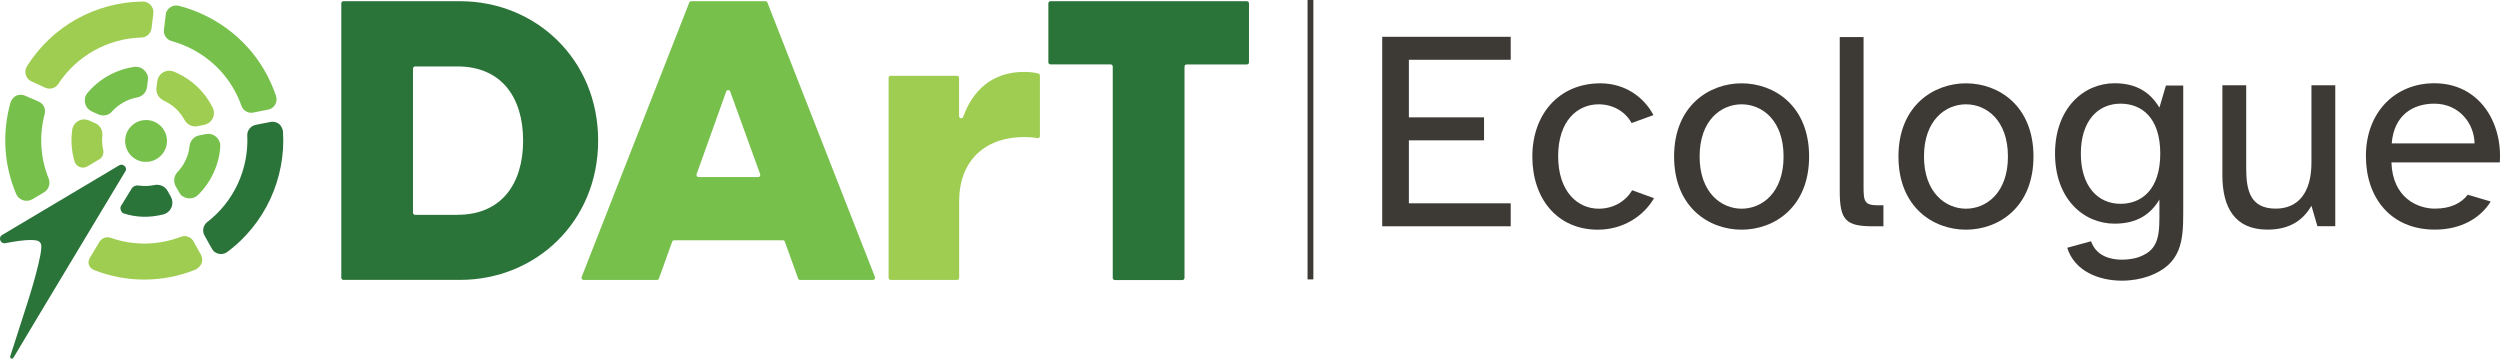 <?xml version="1.0" encoding="UTF-8"?>
<svg id="Layer_2" data-name="Layer 2" xmlns="http://www.w3.org/2000/svg" viewBox="0 0 352.55 50.57">
  <defs>
    <style>
      .cls-1 {
        fill: #2a7339;
      }

      .cls-2 {
        fill: #9fcd51;
      }

      .cls-3 {
        fill: #3d3935;
      }

      .cls-4 {
        fill: #76c04b;
      }
    </style>
  </defs>
  <g id="Layer_1-2" data-name="Layer 1">
    <g>
      <g>
        <g>
          <g>
            <path class="cls-1" d="m39.92,18.61c-.02-.35-.25-.85-.51-1.08s-.61-.36-.97-.36c-.1,0-.2,0-.3.03h0s0,0,0,0l-1.59.31-.49.1c-.71.14-1.23.79-1.19,1.51.11,2.32-.35,4.67-1.33,6.79-.98,2.12-2.47,3.99-4.32,5.41-.57.44-.74,1.25-.38,1.89l1.02,1.83c.12.21.27.4.47.53.55.36,1.23.32,1.73-.04,2.6-1.94,4.7-4.52,6.07-7.49,1.36-2.95,1.98-6.2,1.78-9.42Z"/>
            <path class="cls-2" d="m27.31,34.06c-.36-.64-1.12-.93-1.79-.67-3.23,1.23-6.71,1.27-9.94.14-.58-.2-1.23.04-1.55.57l-1.36,2.26c-.4.66-.13,1.43.59,1.72,4.6,1.8,9.61,1.8,14.25-.03.38-.15.82-.59.94-.98s.08-.8-.12-1.16l-1.03-1.85Z"/>
            <path class="cls-2" d="m4.47,11.49l1.89.87c.66.31,1.45.09,1.84-.5,2.6-3.98,6.99-6.44,11.76-6.57.72-.02,1.32-.58,1.41-1.3l.18-1.49.07-.6c.02-.17.02-.35-.02-.52-.18-.71-.8-1.16-1.46-1.16,0,0-.01,0-.02,0C13.46.3,7.37,3.7,3.82,9.31c-.34.53-.32,1.23.08,1.75.15.19.35.33.56.43Z"/>
            <path class="cls-4" d="m24.19,5.79c.78.21,1.54.49,2.28.83,3.58,1.66,6.28,4.61,7.59,8.33.24.67.95,1.07,1.67.92l.65-.13,1.41-.28c.17-.03.34-.09.49-.18.63-.39.86-1.13.64-1.76-1.74-5.14-5.41-9.22-10.33-11.5-1.08-.5-2.22-.91-3.37-1.2-.65-.17-1.36.12-1.71.77-.08.15-.12.33-.14.5l-.13,1.1-.12.99s0,0,0,0h0c-.09.72.37,1.41,1.06,1.6Z"/>
            <path class="cls-2" d="m23.1,14.19l.04.02c1.23.57,2.22,1.5,2.87,2.68.38.69,1.11,1.05,1.83.91l.48-.1.42-.08c.45-.09.87-.33,1.13-.71.36-.53.4-1.19.11-1.76-1.09-2.16-2.82-3.84-5.03-4.86-.13-.06-.27-.12-.4-.18-.22-.09-.45-.14-.68-.14-.38,0-.76.13-1.08.38-.36.28-.57.72-.62,1.17l-.09.75-.02.14c-.09.74.33,1.45,1.04,1.78Z"/>
            <path class="cls-4" d="m29.38,18.88c-.11,0-.22.01-.34.03h0s0,0,0,0l-.48.09-.46.09c-.73.14-1.29.75-1.36,1.47-.07.69-.25,1.37-.55,2-.29.64-.69,1.21-1.17,1.72-.5.52-.6,1.34-.24,1.99l.23.41.24.42s0,0,0,0h0c.1.21.25.41.44.54.77.52,1.68.41,2.26-.17.9-.89,1.63-1.93,2.16-3.09.54-1.16.86-2.39.95-3.65.04-.55-.17-1.07-.58-1.43-.31-.28-.71-.43-1.12-.43Z"/>
            <path class="cls-4" d="m20.74,12.26h0s0,0,0,0l.11-.94s0,0,0,0h0c.05-.27.03-.56-.09-.81-.31-.7-.94-1.09-1.62-1.09-.09,0-.18,0-.28.02-2.56.4-4.88,1.7-6.53,3.68-.42.51-.5,1.22-.17,1.86.18.34.49.6.84.76l.42.19.54.23s.02.01.03.02c.64.22,1.34.06,1.77-.42.94-1.06,2.22-1.78,3.62-2.03.71-.13,1.27-.73,1.35-1.47Z"/>
            <path class="cls-1" d="m17.05,29.07c-.18.3.04.91.37,1.02,1.85.6,3.65.62,5.57.16.6-.15,1.06-.58,1.25-1.17.14-.46.07-.96-.17-1.38l-.08-.14-.37-.66c-.36-.64-1.11-.96-1.88-.8-.74.15-1.48.17-2.21.06-.38-.06-.76.1-.96.43l-1.53,2.49Z"/>
            <path class="cls-4" d="m20.44,22.82c1.62.09,3.02-1.17,3.1-2.79.09-1.62-1.17-3.02-2.79-3.1-.05,0-.1,0-.16,0-.73,0-1.43.26-1.97.76-.59.53-.93,1.25-.97,2.04-.04.79.23,1.54.75,2.13.53.59,1.25.93,2.04.97Z"/>
            <path class="cls-4" d="m6.3,16.03c.18-.69-.18-1.42-.86-1.71l-1.94-.84c-.19-.08-.39-.12-.59-.12-.25,0-.5.06-.72.19-.31.17-.63.61-.72.95-1.2,4.32-.91,8.79.8,12.84.38.89,1.45,1.25,2.29.76.55-.33,1.1-.65,1.64-.97.67-.4.95-1.23.66-1.96-1.17-2.89-1.37-6.07-.55-9.14Z"/>
            <path class="cls-2" d="m13.99,22.49c.46-.28.68-.82.56-1.34-.14-.65-.19-1.31-.12-1.99.08-.76-.3-1.46-.94-1.76-.07-.03-.15-.05-.22-.09l-.38-.18-.35-.15c-.22-.09-.44-.14-.67-.14-.29,0-.57.07-.83.22-.47.27-.79.73-.86,1.28-.21,1.51-.09,3,.33,4.42.23.77,1.13,1.12,1.82.7.65-.39,1.23-.73,1.66-.99Z"/>
          </g>
          <path class="cls-1" d="m17.58,23.44c-.17-.19-.47-.32-.8-.11-.46.29-16.47,9.8-16.47,9.8-.33.2-.36.52-.27.76.09.24.32.47.71.4.73-.14,1.37-.24,1.94-.32,1.25-.16,2.11-.17,2.6-.02.14.04.33.15.47.4.5.96-1.9,8.38-1.9,8.38l-2.42,7.53c-.04.15.04.25.13.29.09.04.22.05.31-.08.06-.08,3.32-5.56,3.32-5.56l12.43-20.68c.24-.31.14-.61-.03-.8Z"/>
        </g>
        <path class="cls-1" d="m48.13.47c0-.16.13-.3.3-.3h16.43c10.69,0,19.49,8.19,19.49,19.65s-8.8,19.65-19.49,19.65h-16.43c-.16,0-.3-.13-.3-.3V.47Zm16.38,29.82c6.21,0,9.26-4.37,9.26-10.46s-3.05-10.46-9.26-10.46h-5.97c-.16,0-.3.13-.3.3v20.33c0,.16.13.3.3.3h5.97Z"/>
        <path class="cls-4" d="m108.22.36l15.17,38.71c.08.2-.07.41-.28.41h-10.28c-.13,0-.24-.08-.28-.2l-1.87-5.2c-.04-.12-.15-.2-.28-.2h-15.33c-.13,0-.24.08-.28.2l-1.87,5.2c-.04.12-.15.2-.28.2h-10.34c-.21,0-.35-.21-.28-.41L97.2.36c.04-.11.15-.19.28-.19h10.46c.12,0,.23.07.28.19Zm-1.02,24.21l-4.23-11.67c-.09-.26-.47-.26-.56,0l-4.18,11.67c-.07.19.07.4.28.4h8.41c.21,0,.35-.2.28-.4Z"/>
        <path class="cls-2" d="m125.6,10.69h9.35c.16,0,.3.13.3.3v5.39c0,.33.46.41.58.1,1.33-3.71,4.08-6.34,8.57-6.34.63,0,1.3.05,2.02.22.13.03.23.15.23.29v8.54c0,.18-.17.33-.35.29-.6-.11-1.16-.15-1.84-.15-5.98,0-9.2,3.76-9.2,8.97v10.88c0,.16-.13.3-.3.3h-9.35c-.16,0-.3-.13-.3-.3V10.98c0-.16.13-.3.3-.3Z"/>
        <path class="cls-1" d="m156.63,9.08h-8.49c-.16,0-.3-.13-.3-.3V.47c0-.16.13-.3.3-.3h27.69c.16,0,.3.13.3.3v8.32c0,.16-.13.3-.3.3h-8.49c-.16,0-.3.13-.3.3v29.8c0,.16-.13.3-.3.3h-9.52c-.16,0-.3-.13-.3-.3V9.38c0-.16-.13-.3-.3-.3Z"/>
      </g>
      <rect class="cls-3" x="184.39" width=".82" height="39.4"/>
    </g>
    <g>
      <path class="cls-3" d="m213.04,5.19v3.24h-14.36v8.12h10.6v3.24h-10.6v8.88h14.36v3.24h-18.12V5.19h18.12Z"/>
      <path class="cls-3" d="m216.09,22.07c0-5.92,3.72-10.32,9.6-10.32,3.56,0,6.2,2.04,7.48,4.48l-3.08,1.12c-.88-1.6-2.6-2.64-4.64-2.64-3,0-5.72,2.32-5.72,7.32s2.76,7.4,5.72,7.4c2.16,0,3.84-1.12,4.72-2.6l3.08,1.12c-1.48,2.56-4.4,4.44-7.92,4.44-5.68,0-9.24-4.32-9.24-10.32Z"/>
      <path class="cls-3" d="m245.6,11.75c4.6,0,9.52,3.16,9.52,10.32s-4.92,10.32-9.52,10.32-9.52-3.16-9.52-10.32,4.96-10.32,9.52-10.32Zm0,17.68c2.88,0,5.92-2.24,5.92-7.36s-3.04-7.36-5.92-7.36-5.92,2.24-5.92,7.36,3.08,7.36,5.92,7.36Z"/>
      <path class="cls-3" d="m259.44,5.23h3.36v21.16c0,2.04.16,2.56,2.04,2.56h.76v2.96h-1.48c-3.8,0-4.68-.84-4.68-4.96V5.23Z"/>
      <path class="cls-3" d="m277.24,11.75c4.6,0,9.52,3.16,9.52,10.32s-4.92,10.32-9.52,10.32-9.52-3.16-9.52-10.32,4.96-10.32,9.52-10.32Zm0,17.68c2.88,0,5.92-2.24,5.92-7.36s-3.04-7.36-5.92-7.36-5.92,2.24-5.92,7.36,3.08,7.36,5.92,7.36Z"/>
      <path class="cls-3" d="m289.8,21.66c0-6.36,4-9.92,8.4-9.92,3.16,0,5.08,1.36,6.32,3.44l.92-3.12h2.44v17.96c0,3.92-.24,7.24-4.84,8.92-1.12.4-2.44.64-3.8.64-3.24,0-6.68-1.32-7.72-4.64l3.36-.92c.72,2.08,2.72,2.6,4.36,2.6,1,0,1.88-.2,2.24-.32,2.44-.84,3.04-2.28,3.04-5.52v-2.64c-1.24,2.08-3.16,3.4-6.32,3.4-4.4,0-8.4-3.52-8.4-9.88Zm3.64,0c0,4.52,2.32,7.08,5.6,7.08,3,0,5.6-2.04,5.6-7.08s-2.6-7.04-5.6-7.04c-3.28,0-5.6,2.52-5.6,7.04Z"/>
      <path class="cls-3" d="m313.4,24.7v-12.68h3.36v11.68c0,3.08.52,5.72,4.16,5.72,3.16,0,5.04-2.24,5.04-6.48v-10.92h3.36v19.88h-2.52l-.84-2.88c-1.12,1.92-2.92,3.36-6.2,3.36-4.64,0-6.36-3.16-6.36-7.68Z"/>
      <path class="cls-3" d="m333.64,22.02c0-6.28,4.2-10.28,9.64-10.28,6.32,0,9.64,5.48,9.24,11.16h-15.28c.16,5,3.68,6.52,6.12,6.52,2.24,0,3.72-.76,4.64-1.96l3.24.96c-1.44,2.32-4.16,3.96-7.88,3.96-6.24,0-9.72-4.52-9.72-10.36Zm3.64-1.8h11.68c-.04-2.8-2.16-5.6-5.68-5.6-3,0-5.68,1.6-6,5.6Z"/>
    </g>
  </g>
</svg>